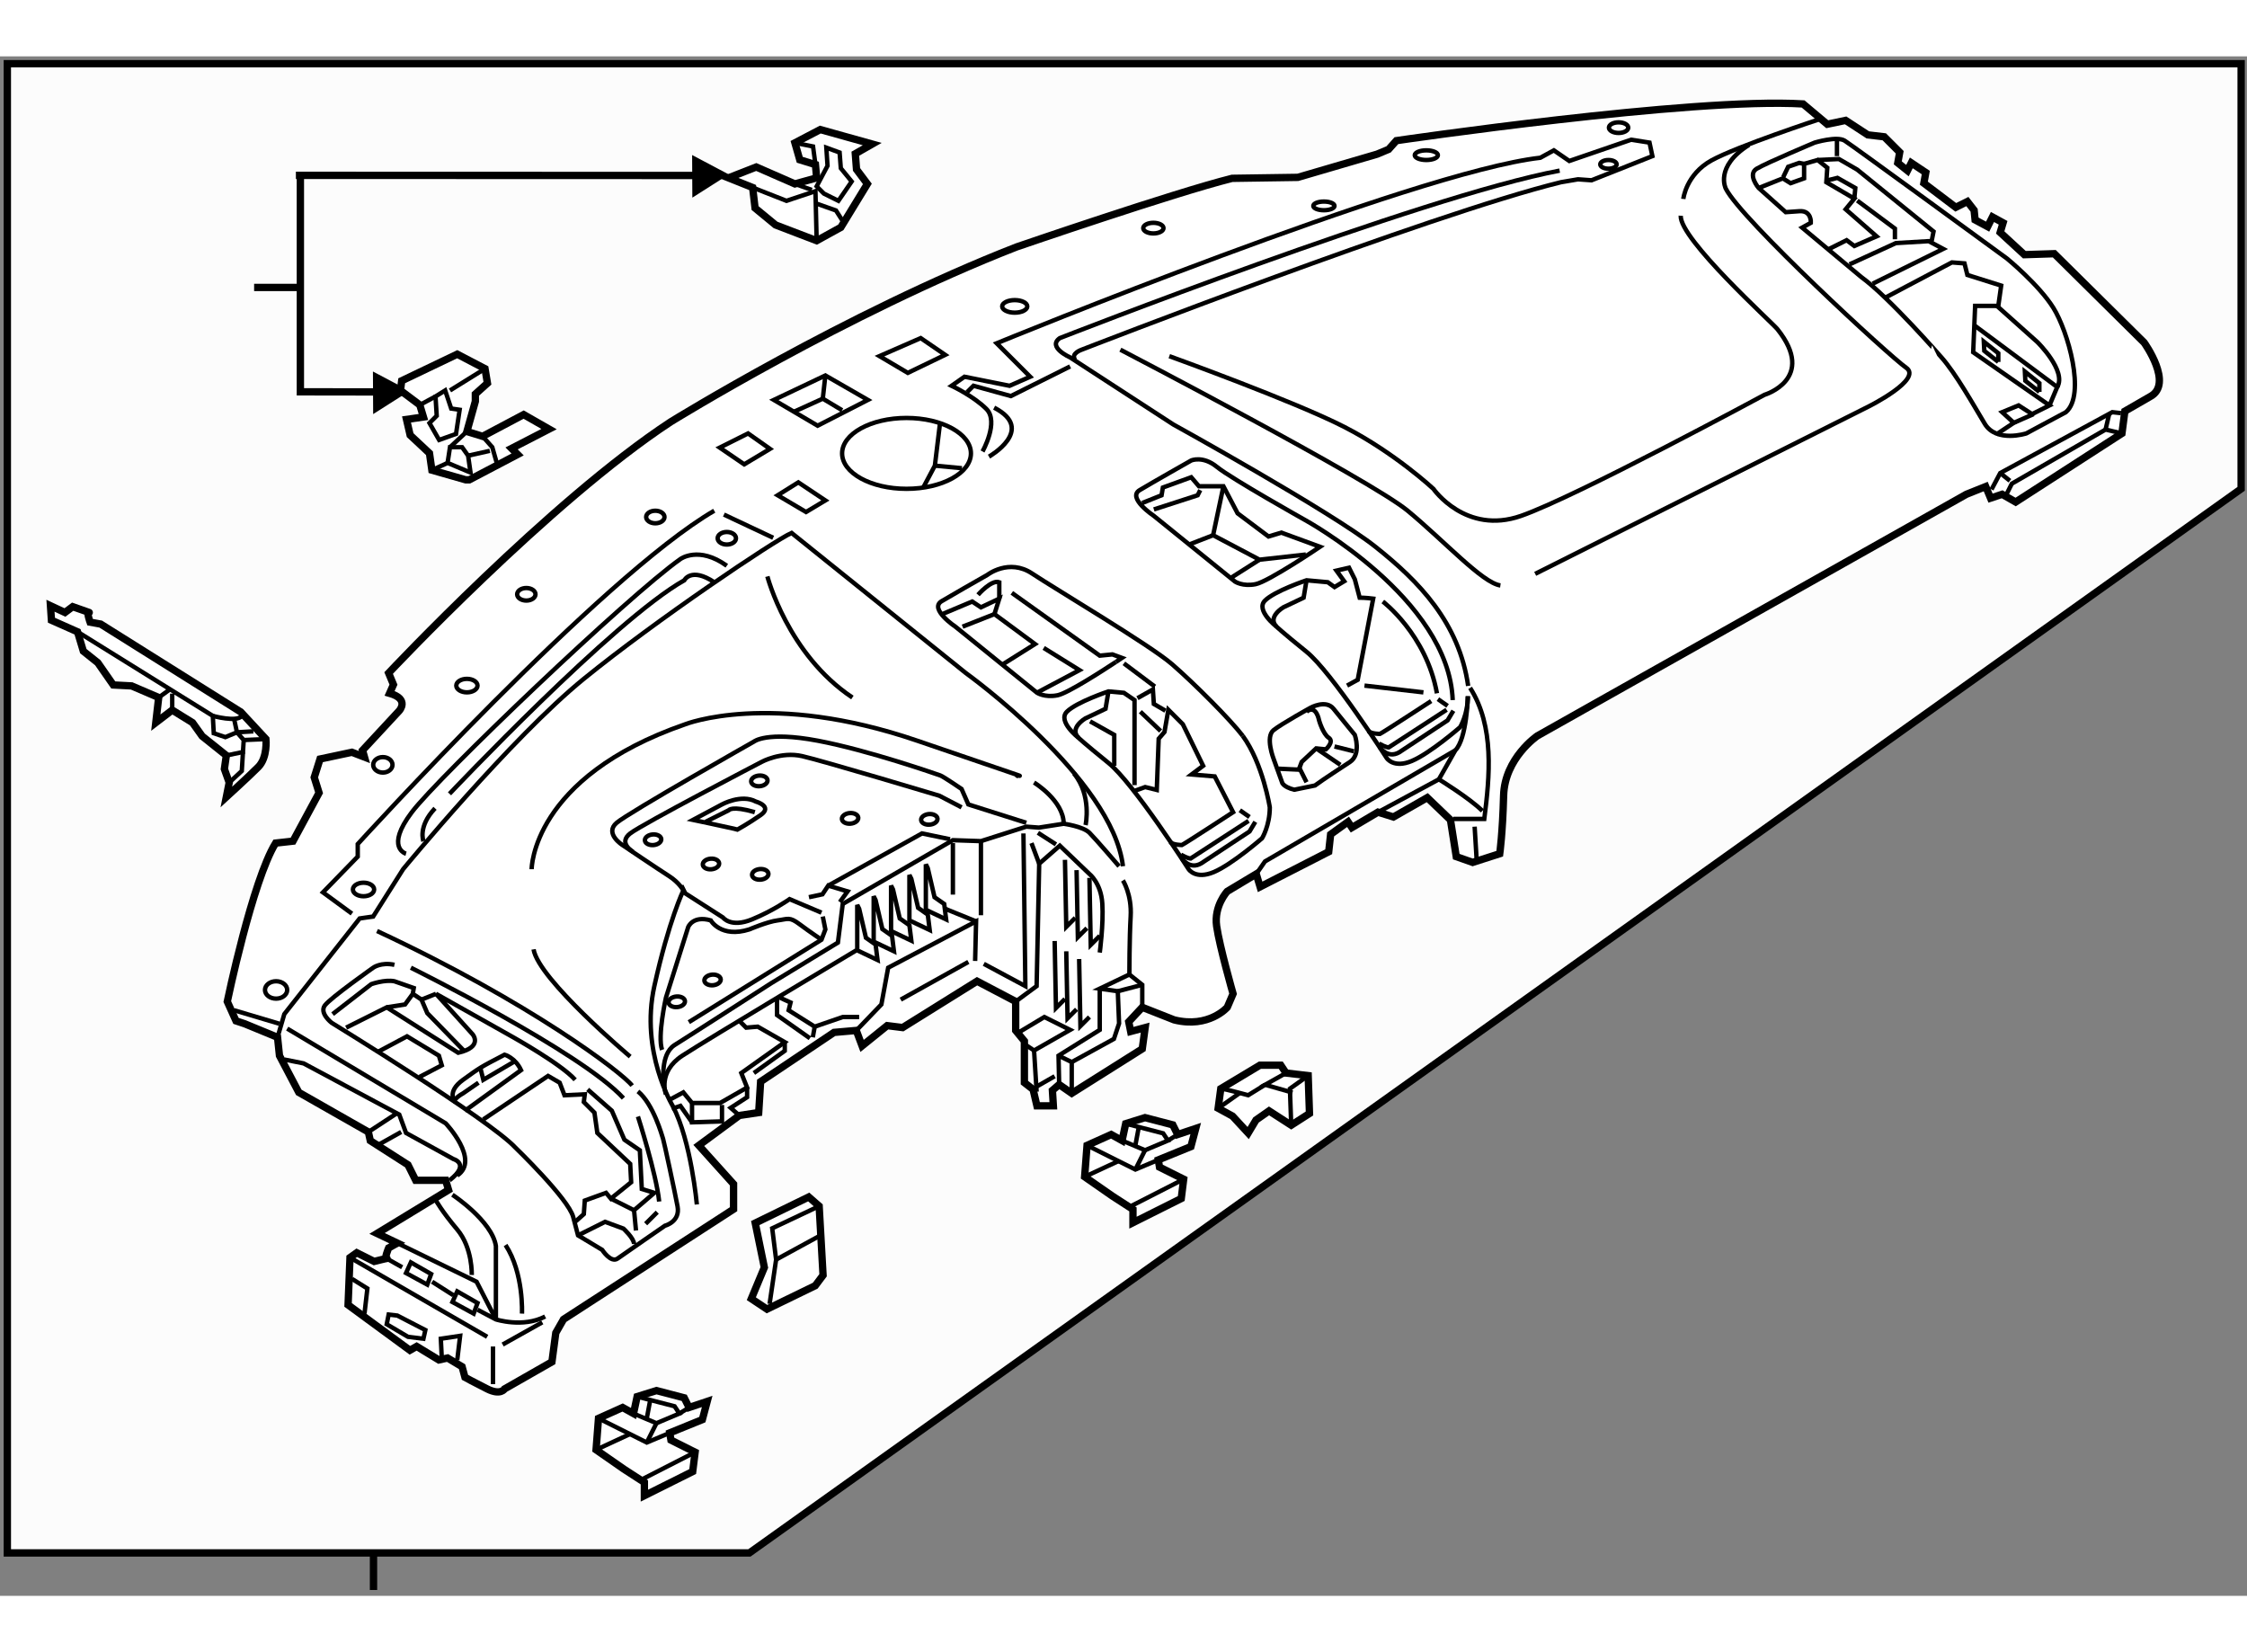 <?xml version="1.0" encoding="utf-8"?>
<!-- Generator: Adobe Illustrator 15.1.0, SVG Export Plug-In . SVG Version: 6.00 Build 0)  -->
<!DOCTYPE svg PUBLIC "-//W3C//DTD SVG 1.1//EN" "http://www.w3.org/Graphics/SVG/1.1/DTD/svg11.dtd">
<svg version="1.1" xmlns="http://www.w3.org/2000/svg" xmlns:xlink="http://www.w3.org/1999/xlink" x="0px" y="0px" width="244.8px"
	 height="180px" viewBox="32.338 37.744 153.113 104.902" enable-background="new 0 0 244.8 180" xml:space="preserve">
	
<rect x="32.338" y="37.744" width="153.113" height="104.902" fill="#808080" stroke="none"/>
	
<g><line fill="none" stroke="#000000" stroke-width="0.5" x1="57.789" y1="139.848" x2="57.789" y2="142.246"></line><polygon fill="#FCFCFC" stroke="#000000" stroke-width="0.5" points="185.051,67.212 83.4,139.721 32.838,139.721 32.838,38.244 
				185.051,38.244 		"></polygon></g><g><path fill="#FFFFFF" stroke="#000000" stroke-width="0.5" d="M56.056,122.821l0.131-3.225l0.461-0.329l1.185,0.592
				c0,0,1.054-0.263,0.856-0.197c-0.197,0.066,0.132-0.724,0.132-0.724l0.592-0.329l-1.383-0.658l4.872-2.964l-0.197-0.658h-2.041
				l-0.526-1.054l-2.568-1.645l-0.132-0.593l-4.74-2.699l-1.317-2.503l-0.132-1.25l-2.238-0.922l-0.592-0.197l-0.593-1.317
				c0,0,1.711-8.229,3.292-10.797l1.185-0.132l1.777-3.292l-0.329-1.054l0.395-1.25l2.173-0.461l0.855,0.329l-0.132-0.461
				l2.502-2.699c0,0,0.725-0.79-0.658-1.186l0.263-0.592l-0.329-0.79c0,0,10.995-11.72,19.224-17.118c0,0,11.917-7.374,23.569-11.917
				c0,0,10.731-3.687,14.682-4.674l4.478-0.066l5.398-1.58l0.789-0.329l0.528-0.592c0,0,20.145-2.963,27.715-2.502l1.647,1.383
				l1.251-0.263l1.514,0.988l1.119,0.131l1.053,1.053l-0.131,0.724l0.658,0.527l0.263-0.527l0.987,0.659l-0.132,0.724l2.175,1.646
				l0.79-0.395l0.46,0.592l0.066,0.658l0.855,0.461l0.329-0.659l0.724,0.396l-0.197,0.658l1.646,1.515l2.04-0.066l6.123,6.057
				c0,0,2.041,2.831,0.396,3.687l-1.711,0.987l-0.198,1.514l-7.242,4.675l-0.921-0.527l-0.79,0.263l-0.329-0.79l-1.316,0.527
				l-29.231,16.459c0,0-2.238,1.515-2.305,4.082s-0.264,3.95-0.264,3.95l-1.844,0.593l-1.119-0.395l-0.395-2.502l-1.58-1.515
				l-2.304,1.317l-1.054-0.329l-1.778,1.053l-0.264-0.395l-1.185,0.855l-0.131,1.186l-4.674,2.392l-0.263-0.878l-1.975,1.185
				c0,0-0.922,0.989-0.725,2.371c0.198,1.382,1.12,4.608,1.12,4.608l-0.395,0.921c0,0-1.251,1.449-3.621,0.857l-2.172-0.857
				l-0.922,0.989l0.131,0.658l0.988-0.264l-0.197,1.448l-4.806,3.028l-0.856-0.594l-0.461,0.396l0.065,1.053h-1.119l-0.263-1.12
				l-0.592-0.461v-2.83l-0.593-0.724v-1.976l-2.633-1.382l-5.069,3.16l-1.053-0.132l-1.712,1.382l-0.395-1.053l-1.515,0.132
				l-5.004,3.356l-0.131,2.107l-1.317,0.197l-2.765,2.042l2.37,2.632v1.713l-11.587,7.505l-0.527,0.922l-0.263,1.976l-3.226,1.843
				c0,0-0.263,0.461-1.186,0c-0.921-0.461-1.514-0.79-1.514-0.79l-0.197-0.724l-0.988-0.592l-0.592,0.131l-1.515-0.921l-0.46,0.263
				L56.056,122.821z"></path><line fill="none" stroke="#000000" stroke-width="0.3" x1="56.188" y1="119.597" x2="65.536" y2="124.995"></line><line fill="none" stroke="#000000" stroke-width="0.3" x1="58.689" y1="119.662" x2="59.742" y2="120.255"></line><path fill="none" stroke="#000000" stroke-width="0.3" d="M63.166,115.316c0,0,2.699,1.778,2.963,3.49v5.003l-1.317-2.567
				l-5.399-2.633"></path><path fill="none" stroke="#000000" stroke-width="0.3" d="M51.908,103.993l10.797,6.453c0,0,2.37,2.501,0.79,3.554"></path><path fill="none" stroke="#000000" stroke-width="0.3" d="M51.71,106.1l1.317,0.264l6.518,3.489l0.461,1.251l3.226,1.777
				c0,0,1.186,0.329-0.263,1.448"></path><line fill="none" stroke="#000000" stroke-width="0.3" x1="57.438" y1="111.038" x2="59.347" y2="109.786"></line><line fill="none" stroke="#000000" stroke-width="0.3" x1="58.03" y1="111.96" x2="59.676" y2="111.038"></line><path fill="none" stroke="#000000" stroke-width="0.3" d="M51.25,104.586l0.461-1.58l5.135-6.518l0.921-0.132l2.041-3.227
				c0,0,7.374-8.954,12.312-12.97c4.938-4.016,12.97-9.415,14.155-9.941l11.873,9.546c0,0,10.007,7.197,10.709,13.167"></path><path fill="none" stroke="#000000" stroke-width="0.3" d="M56.319,96.159l-1.975-1.449l2.37-2.436v-0.856
				c0,0,16.591-18.236,24.293-22.713"></path><path fill="none" stroke="#000000" stroke-width="0.3" d="M58.03,97.344c10.431,4.86,16.727,9.67,17.381,10.533"></path><path fill="none" stroke="#000000" stroke-width="0.3" d="M75.807,108.272c1.053,0.855,1.646,3.029,1.712,3.227
				s0.79,3.554,0.987,4.608c0.197,1.053-0.856,1.316-0.856,1.316s-2.765,1.909-3.226,2.238c-0.46,0.329-1.054-0.592-1.054-0.592
				l-1.645-0.987c0,0,0,0-0.329-1.252c-0.33-1.252-3.951-4.74-3.951-4.74c-1.778-1.909-12.509-8.492-12.509-8.492
				s-0.856-0.658-0.461-1.186c0.395-0.527,3.292-2.568,3.292-2.568s0.527-0.395,1.449-0.197"></path><path fill="none" stroke="#000000" stroke-width="0.3" d="M55.002,103.006l2.633-2.041c0,0,0.922-0.329,1.58-0.197l1.317,0.46
				l-0.066,0.396"></path><path fill="none" stroke="#000000" stroke-width="0.3" d="M60.335,99.845c0,0,11.587,5.729,14.484,8.889"></path><path fill="none" stroke="#000000" stroke-width="0.3" d="M75.807,109.984c0,0,1.25,3.884,1.448,5.793"></path><polyline fill="none" stroke="#000000" stroke-width="0.3" points="71.527,117.16 72.12,116.634 72.186,115.711 73.634,115.185 
				73.963,115.579 75.346,114.461 75.28,113.21 73.041,111.104 72.844,109.721 72.12,108.997 72.186,108.47 70.803,108.536 
				70.474,107.679 69.684,107.219 65.272,110.182 		"></polyline><polyline fill="none" stroke="#000000" stroke-width="0.3" points="58.096,105.573 60.072,104.52 62.245,105.836 62.442,106.494 
				60.928,107.284 		"></polyline><polyline fill="none" stroke="#000000" stroke-width="0.3" points="65.075,106.691 65.272,107.481 67.511,106.165 		"></polyline><path fill="none" stroke="#000000" stroke-width="0.3" d="M55.924,103.928l2.765-1.384l4.872,3.095
				c1.712-0.395,0.988-1.25,0.988-1.25l-2.502-2.766l5.267,2.963c0,0,3.292,1.843,4.214,2.896"></path><polyline fill="none" stroke="#000000" stroke-width="0.3" points="58.689,102.544 59.94,102.347 60.467,101.623 61.059,102.018 
				61.454,102.94 63.956,105.507 		"></polyline><polyline fill="none" stroke="#000000" stroke-width="0.3" points="73.963,115.579 75.543,116.37 76.926,115.185 76.07,114.921 
				75.938,112.289 74.885,111.564 74.029,109.589 72.383,108.14 		"></polyline><line fill="none" stroke="#000000" stroke-width="0.3" x1="75.675" y1="117.753" x2="75.543" y2="116.37"></line><path fill="none" stroke="#000000" stroke-width="0.3" d="M71.725,118.083l1.843-0.923l1.25,0.461c0,0,0.725,0.659,0.725,1.054"></path><line fill="none" stroke="#000000" stroke-width="0.3" x1="76.333" y1="117.292" x2="77.123" y2="116.502"></line><line fill="none" stroke="#000000" stroke-width="0.3" x1="61.059" y1="102.018" x2="62.047" y2="101.623"></line><path fill="none" stroke="#000000" stroke-width="0.3" d="M64.943,107.679l-1.053,0.726c0,0-0.725,0.395-0.527,0.593
				c0,0-0.658-0.658,0.527-1.516c1.144-0.826,1.146-0.835,2.831-1.711c0,0,0.724,0.197,1.12,1.053l-3.819,2.766"></path><polyline fill="none" stroke="#000000" stroke-width="0.3" points="56.319,121.045 57.372,121.703 57.175,123.414 		"></polyline><polygon fill="none" stroke="#000000" stroke-width="0.3" points="60.138,124.995 58.689,124.139 58.821,123.479 59.413,123.547 
				61.322,124.534 61.191,125.126 		"></polygon><polyline fill="none" stroke="#000000" stroke-width="0.3" points="62.442,126.444 62.376,125.126 63.692,124.929 63.495,126.575 
						"></polyline><line fill="none" stroke="#000000" stroke-width="0.3" x1="65.931" y1="125.654" x2="65.931" y2="128.221"></line><line fill="none" stroke="#000000" stroke-width="0.3" x1="66.589" y1="125.521" x2="69.289" y2="124.008"></line><path fill="none" stroke="#000000" stroke-width="0.3" d="M67.906,123.414c0,0,0.132-2.765-1.119-4.673"></path><path fill="none" stroke="#000000" stroke-width="0.3" d="M64.483,120.781c0,0,0.066-1.843-0.988-3.095
				c-1.053-1.25-1.448-1.976-1.448-1.976"></path><polygon fill="none" stroke="#000000" stroke-width="0.3" points="63.495,121.9 64.877,122.692 64.614,123.414 63.166,122.624 		
				"></polygon><polygon fill="none" stroke="#000000" stroke-width="0.3" points="60.335,119.926 61.717,120.717 61.454,121.439 60.006,120.649 
						"></polygon><line fill="none" stroke="#000000" stroke-width="0.3" x1="61.783" y1="121.242" x2="63.231" y2="122.163"></line><path fill="none" stroke="#000000" stroke-width="0.3" d="M64.877,123.15l1.251,0.659c0,0,1.843,0.593,3.357-0.197"></path><ellipse fill="none" stroke="#000000" stroke-width="0.3" cx="51.151" cy="101.359" rx="0.757" ry="0.593"></ellipse><line fill="none" stroke="#000000" stroke-width="0.3" x1="51.381" y1="103.664" x2="48.287" y2="102.743"></line><path fill="none" stroke="#000000" stroke-width="0.3" d="M60.006,92.076c0,0-1.448-0.395,0.395-2.83
				c1.844-2.437,14.747-14.748,18.302-17.25c0,0,1.251-0.922,3.16,0.461"></path><path fill="none" stroke="#000000" stroke-width="0.3" d="M61.191,91.221c0,0-0.395-0.987,0.79-2.239"></path><path fill="none" stroke="#000000" stroke-width="0.3" d="M62.968,87.995c0,0,11.192-11.85,15.998-14.55
				c0,0,0.461-0.921,2.041,0.131"></path><ellipse fill="none" stroke="#000000" stroke-width="0.3" cx="58.426" cy="86.02" rx="0.658" ry="0.527"></ellipse><ellipse fill="none" stroke="#000000" stroke-width="0.3" cx="68.202" cy="74.399" rx="0.625" ry="0.428"></ellipse><ellipse fill="none" stroke="#000000" stroke-width="0.3" cx="76.992" cy="69.133" rx="0.625" ry="0.428"></ellipse><ellipse fill="none" stroke="#000000" stroke-width="0.3" cx="81.864" cy="70.581" rx="0.625" ry="0.428"></ellipse><ellipse fill="none" stroke="#000000" stroke-width="0.3" cx="64.153" cy="80.621" rx="0.724" ry="0.46"></ellipse><ellipse fill="none" stroke="#000000" stroke-width="0.3" cx="57.109" cy="94.513" rx="0.724" ry="0.462"></ellipse><line fill="none" stroke="#000000" stroke-width="0.3" x1="81.666" y1="68.968" x2="85.024" y2="70.548"></line><path fill="none" stroke="#000000" stroke-width="0.3" d="M79.823,115.976c0,0-0.395-4.345-1.646-6.716
				c0,0-2.238-3.687-1.251-8.163c0.988-4.477,1.975-6.519,1.975-6.519s-0.263-0.526-0.987-0.987
				c-0.725-0.461-3.161-2.106-3.161-2.106s-1.25-0.791-0.395-1.515c0.856-0.724,9.349-5.53,9.349-5.53s0.855-0.724,4.345-0.066
				c3.489,0.658,8.164,2.304,8.361,2.37c0.198,0.066,1.448,0.922,1.448,0.922l0.461,1.053l3.95,1.251"></path><path fill="none" stroke="#000000" stroke-width="0.3" d="M75.28,105.902c0,0-6.255-5.267-6.584-7.309"></path><path fill="none" stroke="#000000" stroke-width="0.3" d="M68.564,93.13c0,0,0-6.254,10.468-9.875c0,0,5.793-2.304,15.801,1.119
				c10.007,3.424,6.057,2.041,6.913,2.436"></path><path fill="none" stroke="#000000" stroke-width="0.3" d="M77.584,107.877c0,0-0.289-1.843,0.537-2.621
				c0.058-0.054,0.12-0.101,0.187-0.144c1.054-0.658,6.583-4.214,6.583-4.214l4.543-2.765l0.329-2.633l7.505-4.346l1.91,0.065
				l3.094-0.987l0.856,0.065l1.689-0.263c0,0,1.316,0.176,1.756,0.614c0.439,0.44,2.019,2.283,2.019,2.283"></path><polyline fill="none" stroke="#000000" stroke-width="0.3" points="99.376,99.581 102.207,101.097 102.076,90.694 		"></polyline><line fill="none" stroke="#000000" stroke-width="0.3" x1="93.714" y1="102.018" x2="98.323" y2="99.45"></line><polyline fill="none" stroke="#000000" stroke-width="0.3" points="90.686,104.125 92.397,102.347 92.858,99.845 98.85,96.686 
				98.784,99.384 		"></polyline><path fill="none" stroke="#000000" stroke-width="0.3" d="M77.716,108.47c0,0-0.593-1.515,1.119-2.634
				c1.712-1.118,11.851-7.176,11.851-7.176"></path><polyline fill="none" stroke="#000000" stroke-width="0.3" points="78.045,108.799 78.9,108.339 79.494,109.063 81.403,109.063 
				83.246,108.008 82.851,107.021 85.813,104.915 83.97,103.861 83.181,103.928 82.719,103.467 		"></polyline><polyline fill="none" stroke="#000000" stroke-width="0.3" points="85.484,101.886 86.208,102.215 86.077,102.743 87.854,103.861 
				89.764,103.204 90.883,103.204 		"></polyline><polyline fill="none" stroke="#000000" stroke-width="0.3" points="87.525,104.651 85.287,103.072 85.287,101.952 		"></polyline><polyline fill="none" stroke="#000000" stroke-width="0.3" points="83.246,108.008 83.246,108.668 82.127,109.392 82.719,109.918 
						"></polyline><polyline fill="none" stroke="#000000" stroke-width="0.3" points="79.494,109.063 79.494,110.38 81.535,110.314 81.535,109.194 
						"></polyline><polyline fill="none" stroke="#000000" stroke-width="0.3" points="79.494,110.38 78.703,109.26 78.111,109.457 		"></polyline><polyline fill="none" stroke="#000000" stroke-width="0.3" points="83.707,107.021 85.813,105.507 85.813,104.915 		"></polyline><line fill="none" stroke="#000000" stroke-width="0.3" x1="87.854" y1="103.861" x2="87.723" y2="104.586"></line><polygon fill="none" stroke="#000000" stroke-width="0.3" points="90.751,95.566 90.751,98.66 92.134,99.318 92.002,98.265 
				91.344,97.805 90.883,95.83 		"></polygon><polygon fill="none" stroke="#000000" stroke-width="0.3" points="91.871,94.975 91.871,98.067 93.253,98.726 93.122,97.673 
				92.463,97.212 92.002,95.237 		"></polygon><polygon fill="none" stroke="#000000" stroke-width="0.3" points="93.056,94.249 93.056,97.344 94.438,98.002 94.306,96.949 
				93.648,96.488 93.188,94.513 		"></polygon><polygon fill="none" stroke="#000000" stroke-width="0.3" points="94.306,93.525 94.306,96.62 95.689,97.277 95.558,96.225 
				94.899,95.764 94.438,93.788 		"></polygon><polygon fill="none" stroke="#000000" stroke-width="0.3" points="95.426,92.801 95.426,95.896 96.809,96.554 96.677,95.501 
				96.018,95.04 95.558,93.064 		"></polygon><path fill="none" stroke="#000000" stroke-width="0.3" d="M77.453,105.441c-0.33-0.922,0.263-3.556,0.263-3.556l1.515-4.806
				c0,0,0.306-0.812,1.536-0.46c0,0,0.702,1.229,2.634,0.614c0,0,1.229-0.527,1.931-0.614c0.702-0.088,0.79-0.264,1.492,0.263
				c0.703,0.526,1.493,1.053,1.493,1.053"></path><path fill="none" stroke="#000000" stroke-width="0.3" d="M78.769,94.249l0.263,0.526l2.568,1.646c0,0,0.527,0.725,1.975,0.132
				c1.449-0.592,2.567-1.382,2.567-1.382l2.173,0.921"></path><polyline fill="none" stroke="#000000" stroke-width="0.3" points="87.459,95.04 88.381,94.842 88.776,94.249 90.093,94.644 
				89.566,95.369 		"></polyline><path fill="none" stroke="#000000" stroke-width="0.3" d="M82.587,90.431c-0.028-0.009-0.113-0.031-0.236-0.059
				c-0.725-0.167-2.792-0.6-2.792-0.6l1.975-1.054c0,0,1.316-0.724,2.304-0.197c0,0,1.185,0.329,0.329,0.922
				C83.312,90.036,82.587,90.431,82.587,90.431z"></path><path fill="none" stroke="#000000" stroke-width="0.3" d="M80.415,89.904l1.58-0.79c0,0,0.197-0.33,1.778,0.132"></path><ellipse transform="matrix(0.996 -0.086 0.086 0.996 -7.582 6.981)" fill="none" stroke="#000000" stroke-width="0.3" cx="76.893" cy="91.122" rx="0.56" ry="0.363"></ellipse><ellipse transform="matrix(0.996 -0.086 0.086 0.996 -7.209 7.592)" fill="none" stroke="#000000" stroke-width="0.3" cx="84.135" cy="87.106" rx="0.56" ry="0.363"></ellipse><ellipse transform="matrix(0.996 -0.086 0.086 0.996 -7.713 7.332)" fill="none" stroke="#000000" stroke-width="0.3" cx="80.843" cy="92.768" rx="0.559" ry="0.362"></ellipse><ellipse transform="matrix(0.996 -0.086 0.086 0.996 -7.759 7.621)" fill="none" stroke="#000000" stroke-width="0.3" cx="84.199" cy="93.477" rx="0.56" ry="0.362"></ellipse><ellipse transform="matrix(0.996 -0.086 0.086 0.996 -8.393 7.368)" fill="none" stroke="#000000" stroke-width="0.3" cx="80.951" cy="100.675" rx="0.56" ry="0.363"></ellipse><ellipse transform="matrix(0.996 -0.087 0.087 0.996 -8.613 7.237)" fill="none" stroke="#000000" stroke-width="0.3" cx="78.493" cy="102.168" rx="0.56" ry="0.362"></ellipse><ellipse transform="matrix(0.996 -0.086 0.086 0.996 -7.406 8.136)" fill="none" stroke="#000000" stroke-width="0.3" cx="90.321" cy="89.658" rx="0.56" ry="0.362"></ellipse><ellipse transform="matrix(0.996 -0.086 0.086 0.996 -7.391 8.602)" fill="none" stroke="#000000" stroke-width="0.3" cx="95.72" cy="89.724" rx="0.56" ry="0.362"></ellipse><polyline fill="none" stroke="#000000" stroke-width="0.3" points="88.776,94.249 95.163,90.694 97.072,91.09 		"></polyline><path fill="none" stroke="#000000" stroke-width="0.3" d="M75.478,91.945c0,0-1.054-0.593-0.197-1.251
				c0.855-0.658,8.953-4.872,8.953-4.872s1.317-0.725,2.766-0.395c1.448,0.329,9.348,2.699,9.348,2.699l1.514,0.79"></path><line fill="none" stroke="#000000" stroke-width="0.3" x1="98.85" y1="96.686" x2="96.743" y2="95.83"></line><line fill="none" stroke="#000000" stroke-width="0.3" x1="97.269" y1="91.353" x2="97.269" y2="94.863"></line><line fill="none" stroke="#000000" stroke-width="0.3" x1="99.179" y1="91.221" x2="99.179" y2="96.269"></line><polyline fill="none" stroke="#000000" stroke-width="0.3" points="79.274,103.555 88.315,97.936 88.579,97.234 88.403,96.356 		
				"></polyline><polyline fill="none" stroke="#000000" stroke-width="0.3" points="104.906,92.493 104.994,97.059 105.608,96.444 		"></polyline><polyline fill="none" stroke="#000000" stroke-width="0.3" points="105.696,93.195 105.784,97.761 106.399,97.146 		"></polyline><polyline fill="none" stroke="#000000" stroke-width="0.3" points="106.574,93.723 106.662,98.287 107.276,97.673 		"></polyline><polyline fill="none" stroke="#000000" stroke-width="0.3" points="104.204,98.023 104.292,102.59 104.906,101.974 		"></polyline><polyline fill="none" stroke="#000000" stroke-width="0.3" points="104.994,98.726 105.082,103.291 105.696,102.676 		"></polyline><polyline fill="none" stroke="#000000" stroke-width="0.3" points="105.872,99.252 105.959,103.818 106.574,103.202 		"></polyline><path fill="none" stroke="#000000" stroke-width="0.3" d="M101.548,102.149l1.427-1.053l0.175-8.34l1.405-1.229l2.019,1.931
				c0,0,0.79,0.614,0.877,2.02c0.088,1.404-0.175,3.335-0.175,3.335"></path><line fill="none" stroke="#000000" stroke-width="0.3" x1="103.063" y1="90.65" x2="104.292" y2="91.44"></line><line fill="none" stroke="#000000" stroke-width="0.3" x1="103.15" y1="92.757" x2="102.624" y2="91.353"></line><polyline fill="none" stroke="#000000" stroke-width="0.3" points="102.975,108.293 102.8,105.485 105.257,104.081 
				103.501,103.204 101.746,104.257 		"></polyline><polyline fill="none" stroke="#000000" stroke-width="0.3" points="104.511,107.811 104.467,105.836 107.276,104.081 
				107.276,101.271 		"></polyline><line fill="none" stroke="#000000" stroke-width="0.3" x1="102.975" y1="107.942" x2="104.204" y2="107.24"></line><line fill="none" stroke="#000000" stroke-width="0.3" x1="105.367" y1="106.275" x2="104.467" y2="105.836"></line><line fill="none" stroke="#000000" stroke-width="0.3" x1="102.8" y1="105.485" x2="102.273" y2="105.135"></line><path fill="none" stroke="#000000" stroke-width="0.3" d="M108.856,93.898c0,0,0.614,0.965,0.526,2.458
				c-0.087,1.492-0.087,3.949-0.087,3.949l-2.019,0.966l1.229,0.176l0.088,2.195l-0.351,1.053l-2.875,1.58v2.129"></path><polyline fill="none" stroke="#000000" stroke-width="0.3" points="110.173,102.544 110.173,101.009 109.295,100.306 		"></polyline><line fill="none" stroke="#000000" stroke-width="0.3" x1="108.505" y1="101.447" x2="110.173" y2="101.009"></line><path fill="none" stroke="#000000" stroke-width="0.3" d="M102.8,87.227c0,0,2.019,1.229,2.019,2.809"></path><path fill="none" stroke="#000000" stroke-width="0.3" d="M106.311,90.124c0,0,0.438-2.019-0.791-3.511"></path><ellipse fill="none" stroke="#000000" stroke-width="0.3" cx="94.109" cy="64.798" rx="4.389" ry="2.414"></ellipse><polyline fill="none" stroke="#000000" stroke-width="0.3" points="95.25,67.125 96.041,65.633 96.392,62.736 		"></polyline><line fill="none" stroke="#000000" stroke-width="0.3" x1="97.884" y1="65.808" x2="96.041" y2="65.633"></line><polygon fill="none" stroke="#000000" stroke-width="0.3" points="83.049,65.544 81.381,64.404 83.312,63.438 84.805,64.491 		"></polygon><polygon fill="none" stroke="#000000" stroke-width="0.3" points="88.052,62.911 85.068,61.155 88.579,59.488 91.476,61.155 		"></polygon><polyline fill="none" stroke="#000000" stroke-width="0.3" points="86.472,61.946 88.404,61.068 89.72,61.857 		"></polyline><line fill="none" stroke="#000000" stroke-width="0.3" x1="88.579" y1="59.488" x2="88.404" y2="61.068"></line><polygon fill="none" stroke="#000000" stroke-width="0.3" points="85.331,67.651 87.262,68.792 88.579,68.003 86.736,66.773 		"></polygon><polygon fill="none" stroke="#000000" stroke-width="0.3" points="94.197,59.312 92.266,58.17 95.075,56.942 96.743,58.083 		"></polygon><path fill="none" stroke="#000000" stroke-width="0.3" d="M99.288,64.667c0,0,1.142-2.019,0.263-2.897
				c-0.877-0.877-2.37-1.579-2.37-1.579l0.877-0.615l3.073,0.615l1.404-0.615l-2.282-2.282c0,0,28.441-11.675,37.044-12.641
				l0.922-0.505l1.053,0.724l4.215-1.448l1.25,0.197l0.197,0.921l-4.147,1.646l-0.923-0.066l-1.162,0.198
				c-8.953,2.194-32.655,11.412-32.655,11.412s-0.79,0.263-0.438,0.703"></path><path fill="none" stroke="#000000" stroke-width="0.3" d="M99.727,65.018c0,0,3.248-1.844,0.352-3.336"></path><polyline fill="none" stroke="#000000" stroke-width="0.3" points="98.235,60.628 98.674,60.19 101.219,60.892 102.8,60.102 
				105.257,58.873 		"></polyline><path fill="none" stroke="#000000" stroke-width="0.3" d="M138.614,45.53c-9.393,1.756-34.059,11.412-34.059,11.412
				c-0.877,0.614,0.702,1.316,0.702,1.316l7.023,4.565c0,0,10.797,5.969,13.781,8.339c2.985,2.37,5.705,5.179,6.319,9.48"></path><path fill="none" stroke="#000000" stroke-width="0.3" d="M110.173,68.178l1.316-0.527l0.088-0.526l1.932-0.702l0.526,0.614h1.668
				l0.965,1.844l2.107,1.58l0.878-0.263l2.633,0.965c0,0-3.511,2.37-4.389,2.546c-0.878,0.176-1.404-0.176-1.404-0.176l-5.531-4.477
				c0,0-1.843-1.229-0.965-1.755c0.877-0.527,3.511-2.019,3.511-2.019s0.79-0.351,1.755,0.439c0.966,0.79,5.97,3.598,5.97,3.598
				s9.831,5.355,10.094,12.29"></path><polyline fill="none" stroke="#000000" stroke-width="0.3" points="115.704,67.037 115.001,70.373 118.162,72.041 121.322,71.689 
						"></polyline><line fill="none" stroke="#000000" stroke-width="0.3" x1="113.421" y1="70.987" x2="115.001" y2="70.373"></line><polyline fill="none" stroke="#000000" stroke-width="0.3" points="110.963,68.617 113.948,67.651 114.124,67.3 		"></polyline><line fill="none" stroke="#000000" stroke-width="0.3" x1="118.162" y1="72.041" x2="116.23" y2="73.269"></line><path fill="none" stroke="#000000" stroke-width="0.3" d="M132.359,81.346c0,1.25-0.526,2.106-0.526,2.106
				s-2.04,1.778-3.291,2.304c-1.251,0.527-1.713-0.197-1.713-0.197s-3.752-5.859-5.463-7.242c-1.712-1.383-2.042-1.712-2.042-1.712
				s-1.448-1.12-0.79-1.777c0.658-0.658,2.832-1.383,2.832-1.383l1.448,0.131l0.461,0.33l0.658-0.396l-0.526-0.724l0.855-0.198
				l0.395,0.79l0.329,1.251c0,0,0.396,0,0.923,0.066l-1.055,5.53l-0.724,0.395"></path><path fill="none" stroke="#000000" stroke-width="0.3" d="M126.566,74.893c0,0,2.963,2.239,3.687,6.254"></path><path fill="none" stroke="#000000" stroke-width="0.3" d="M121.366,73.445l-0.198,1.185l-1.382,0.658c0,0-1.12,0.659-0.461,1.317"></path><path fill="none" stroke="#000000" stroke-width="0.3" d="M129.858,81.675c0,0-3.227,2.106-3.489,2.238c0,0-0.593,0-0.79-0.197"></path><path fill="none" stroke="#000000" stroke-width="0.3" d="M130.911,82.267l-3.95,2.567c0,0-0.197,0-0.658-0.263"></path><line fill="none" stroke="#000000" stroke-width="0.3" x1="125.315" y1="80.621" x2="129.332" y2="81.082"></line><line fill="none" stroke="#000000" stroke-width="0.3" x1="130.319" y1="81.543" x2="130.978" y2="82.004"></line><path fill="none" stroke="#000000" stroke-width="0.3" d="M126.369,84.834c0,0,0.526,0.791,1.317,0.33l3.291-2.173l0.395-0.658"></path><path fill="none" stroke="#000000" stroke-width="0.3" d="M108.375,79.01c-0.956,0.63-3.283,2.131-3.975,2.27
				c-0.877,0.176-1.404-0.176-1.404-0.176l-5.53-4.477c0,0-1.844-1.229-0.966-1.756c0.667-0.399,2.348-1.357,3.117-1.794
				c0,0,1.47-1.146,3.05-0.093c1.58,1.054,8.032,4.872,9.546,6.188c1.514,1.317,3.95,3.753,4.806,4.872"></path><path fill="none" stroke="#000000" stroke-width="0.3" d="M108.375,79.01c0.257-0.169,0.415-0.276,0.415-0.276l-0.651-0.239
				l-0.863,0.085l-5.991-4.279"></path><path fill="none" stroke="#000000" stroke-width="0.3" d="M109.646,87.402v-5.793l-0.724-0.497l-1.053-0.096
				c0,0-2.172,0.725-2.831,1.382c-0.658,0.658,0.79,1.778,0.79,1.778s0.33,0.329,2.041,1.712c1.712,1.383,5.464,7.242,5.464,7.242
				s0.461,0.725,1.712,0.198c1.251-0.527,3.292-2.306,3.292-2.306s0.526-0.855,0.526-2.106c0,0-0.46-2.962-1.843-4.872"></path><path fill="none" stroke="#000000" stroke-width="0.3" d="M107.869,81.016l-0.198,1.185l-1.382,0.658c0,0-1.12,0.659-0.461,1.317"></path><path fill="none" stroke="#000000" stroke-width="0.3" d="M112.083,91.287c0.198,0.197,0.79,0.197,0.79,0.197
				c0.263-0.132,3.489-2.238,3.489-2.238l-1.251-2.437l-1.58-0.132l0.79-0.592l-1.383-2.831l-0.987-0.987l-0.264,1.514l-0.395,0.461
				l-0.131,3.489l-0.79-0.197l-0.725,0.263"></path><path fill="none" stroke="#000000" stroke-width="0.3" d="M117.416,89.838l-3.951,2.567c0,0-0.198,0-0.658-0.263"></path><line fill="none" stroke="#000000" stroke-width="0.3" x1="116.823" y1="89.114" x2="117.481" y2="89.575"></line><path fill="none" stroke="#000000" stroke-width="0.3" d="M112.873,92.405c0,0,0.526,0.791,1.317,0.329l3.292-2.172l0.395-0.658"></path><path fill="none" stroke="#000000" stroke-width="0.3" d="M120.531,87.716c-0.337-0.083-0.663-0.223-0.811-0.445l-0.593-1.646
				c0,0-0.593-1.515,0-1.975c0.593-0.461,2.502-1.515,2.502-1.515s1.053-0.592,1.579,0.066c0.527,0.658,1.448,1.778,1.448,1.778
				s0.462,1.317-0.329,1.843c-0.546,0.365-1.759,1.142-2.385,1.605L120.531,87.716z"></path><path fill="none" stroke="#000000" stroke-width="0.3" d="M119.456,86.283l1.383,0.065l0.198-0.526l0.987-0.922l0.658,0.065
				c0,0,0.592-0.526,0.197-0.79s-0.658-1.185-0.658-1.185s-0.197-1.119-0.855-0.593"></path><line fill="none" stroke="#000000" stroke-width="0.3" x1="123.274" y1="84.769" x2="124.591" y2="85.098"></line><line fill="none" stroke="#000000" stroke-width="0.3" x1="120.839" y1="86.151" x2="121.366" y2="87.205"></line><line fill="none" stroke="#000000" stroke-width="0.3" x1="122.024" y1="84.9" x2="123.669" y2="86.02"></line><polyline fill="none" stroke="#000000" stroke-width="0.3" points="97.927,76.605 100.1,75.75 102.865,77.791 100.561,79.238 		
				"></polyline><polyline fill="none" stroke="#000000" stroke-width="0.3" points="96.545,75.75 98.586,74.893 99.179,75.288 100.43,74.696 
				100.1,75.75 		"></polyline><path fill="none" stroke="#000000" stroke-width="0.3" d="M98.981,74.433c0,0,0.921-1.054,1.449-0.856v1.12"></path><polyline fill="none" stroke="#000000" stroke-width="0.3" points="103.458,78.054 105.894,79.567 102.997,81.104 		"></polyline><polyline fill="none" stroke="#000000" stroke-width="0.3" points="106.618,83.057 108.264,83.979 108.264,86.085 		"></polyline><line fill="none" stroke="#000000" stroke-width="0.3" x1="111.424" y1="83.716" x2="110.042" y2="82.398"></line><polyline fill="none" stroke="#000000" stroke-width="0.3" points="109.844,81.477 110.897,80.884 110.963,81.872 111.753,82.333 
						"></polyline><line fill="none" stroke="#000000" stroke-width="0.3" x1="108.922" y1="79.106" x2="111.029" y2="80.687"></line><polyline fill="none" stroke="#000000" stroke-width="0.3" points="117.942,93.459 118.534,92.604 131.504,85.032 131.504,85.032 
						"></polyline><path fill="none" stroke="#000000" stroke-width="0.3" d="M131.372,89.707h2.107c0.369-2.899,0.705-6.306-0.966-8.932"></path><line fill="none" stroke="#000000" stroke-width="0.3" x1="132.953" y1="92.405" x2="132.821" y2="90.233"></line><line fill="none" stroke="#000000" stroke-width="0.3" x1="126.237" y1="89.246" x2="130.385" y2="87.007"></line><path fill="none" stroke="#000000" stroke-width="0.3" d="M108.681,57.732c0,0,17.03,8.866,19.576,10.973
				c2.545,2.107,5.091,4.916,6.32,5.091"></path><path fill="none" stroke="#000000" stroke-width="0.3" d="M136.947,73.006l22.735-11.412c0,0,3.686-1.843,2.545-2.633
				c-1.141-0.791-11.235-10.095-12.289-12.201c0,0-0.79-1.493,1.58-2.985"></path><path fill="none" stroke="#000000" stroke-width="0.3" d="M146.865,48.603c-0.088,1.58,6.233,7.286,6.584,7.725
				c2.718,3.399-0.877,4.478-0.877,4.478s-12.817,6.934-16.591,8.251c-3.775,1.317-5.97-1.843-5.97-1.843s-2.634-2.458-6.058-4.213
				c-3.422-1.756-11.938-4.829-11.938-4.829"></path><path fill="none" stroke="#000000" stroke-width="0.3" d="M147.041,47.461c0,0,0.176-1.668,1.932-2.634
				c1.757-0.965,7.374-2.809,7.374-2.809"></path><path fill="none" stroke="#000000" stroke-width="0.3" d="M84.628,73.182c0,0,1.383,5.311,5.793,8.251"></path><ellipse fill="none" stroke="#000000" stroke-width="0.3" cx="141.94" cy="45.103" rx="0.56" ry="0.296"></ellipse><ellipse fill="none" stroke="#000000" stroke-width="0.3" cx="142.63" cy="42.601" rx="0.659" ry="0.362"></ellipse><ellipse fill="none" stroke="#000000" stroke-width="0.3" cx="129.529" cy="44.477" rx="0.79" ry="0.329"></ellipse><ellipse fill="none" stroke="#000000" stroke-width="0.3" cx="122.55" cy="47.933" rx="0.724" ry="0.296"></ellipse><ellipse fill="none" stroke="#000000" stroke-width="0.3" cx="110.93" cy="49.448" rx="0.691" ry="0.362"></ellipse><ellipse fill="none" stroke="#000000" stroke-width="0.3" cx="101.483" cy="54.781" rx="0.856" ry="0.428"></ellipse><path fill="none" stroke="#000000" stroke-width="0.3" d="M159.156,52.772l-4.018-3.358l0.593-0.329c0,0,0.066-0.856-0.79-0.79
				l-0.922,0.065l-1.843-1.646c0,0-0.789-0.921-0.132-1.316c0.658-0.396,3.95-1.778,3.95-1.778s1.515-0.46,2.042-0.131
				c0.526,0.329,11.06,8.032,11.06,8.032s2.172,1.777,3.159,3.358c0.989,1.58,2.24,5.925,0.855,7.11l-2.698,1.448
				c0,0-2.04,0.658-2.83-0.658c-0.79-1.317-1.975-3.424-2.965-4.543C164.618,58.236,161.064,54.155,159.156,52.772z"></path><polyline fill="none" stroke="#000000" stroke-width="0.3" points="168.043,67.256 168.636,66.137 176.272,61.989 176.865,62.055 
						"></polyline><polyline fill="none" stroke="#000000" stroke-width="0.3" points="169.03,67.651 169.426,66.861 175.813,63.174 176.931,63.438 
						"></polyline><line fill="none" stroke="#000000" stroke-width="0.3" x1="176.075" y1="62.055" x2="175.813" y2="63.174"></line><line fill="none" stroke="#000000" stroke-width="0.3" x1="168.636" y1="66.137" x2="169.294" y2="66.664"></line><polyline fill="none" stroke="#000000" stroke-width="0.3" points="152.177,46.715 153.822,46.057 154.349,46.386 155.271,46.057 
				155.271,45.07 156.193,44.806 156.852,45.333 156.785,46.32 158.695,47.439 158.103,48.164 160.209,50.007 158.695,50.666 
				158.169,50.271 156.982,50.863 		"></polyline><polyline fill="none" stroke="#000000" stroke-width="0.3" points="158.366,51.917 161.525,50.468 163.763,50.336 164.75,50.863 
				159.945,53.233 		"></polyline><polyline fill="none" stroke="#000000" stroke-width="0.3" points="160.735,54.221 165.343,51.785 166.2,51.851 166.398,52.64 
				168.701,53.365 168.504,54.748 166.925,54.748 166.793,57.907 171.992,61.528 170.808,62.121 169.887,61.528 168.768,61.989 
				169.558,62.714 168.373,63.503 		"></polyline><line fill="none" stroke="#000000" stroke-width="0.3" x1="157.51" y1="43.424" x2="157.51" y2="44.542"></line><polyline fill="none" stroke="#000000" stroke-width="0.3" points="158.893,47.571 161.459,49.48 161.459,50.205 		"></polyline><polyline fill="none" stroke="#000000" stroke-width="0.3" points="166.858,56.064 172.519,60.277 171.992,61.528 		"></polyline><polyline fill="none" stroke="#000000" stroke-width="0.3" points="168.504,58.566 168.504,57.973 167.517,57.184 167.549,57.809 
				168.504,58.566 		"></polyline><polyline fill="none" stroke="#000000" stroke-width="0.3" points="171.303,60.607 171.303,60.014 170.315,59.224 170.347,59.85 
				171.303,60.607 		"></polyline><line fill="none" stroke="#000000" stroke-width="0.3" x1="169.558" y1="62.714" x2="170.907" y2="62.121"></line><path fill="none" stroke="#000000" stroke-width="0.3" d="M168.373,54.715l2.798,2.501c0,0,2.009,1.975,1.348,3.061"></path><polyline fill="none" stroke="#000000" stroke-width="0.3" points="156.193,44.806 157.641,44.74 158.893,45.464 164.092,49.678 
				163.961,50.336 		"></polyline><polyline fill="none" stroke="#000000" stroke-width="0.3" points="156.884,46.188 157.542,46.024 158.761,46.715 158.695,47.439 
						"></polyline><polyline fill="none" stroke="#000000" stroke-width="0.3" points="153.855,45.958 154.186,45.267 154.941,45.003 155.271,45.07 
						"></polyline><path fill="none" stroke="#000000" stroke-width="0.3" d="M132.359,81.346c0,0-0.066,2.896-0.855,3.686l-1.119,1.975
				c0,0,2.106,1.295,2.963,2.151"></path></g><g><polygon fill="#FFFFFF" stroke="#000000" stroke-width="0.5" points="83.534,122.399 84.422,120.268 83.801,117.244 
				87.445,115.467 88.156,116.09 88.422,120.8 87.89,121.511 84.601,123.109 		"></polygon><polyline fill="none" stroke="#000000" stroke-width="0.3" points="88.156,116.09 84.957,117.601 85.223,119.733 84.779,122.755 
						"></polyline><line fill="none" stroke="#000000" stroke-width="0.3" x1="88.156" y1="118.134" x2="85.223" y2="119.733"></line></g>



	
<g><polyline fill="none" stroke="#000000" stroke-width="0.5" points="58.907,60.611 52.806,60.602 52.806,46 				"></polyline><polygon points="57.765,62.121 60.25,60.541 57.75,59.217 				"></polygon><line fill="none" stroke="#000000" stroke-width="0.5" x1="80.657" y1="45.861" x2="52.5" y2="45.852"></line><polygon points="79.515,47.371 82,45.791 79.5,44.467 				"></polygon><line fill="none" stroke="#000000" stroke-width="0.5" x1="52.737" y1="53.49" x2="49.654" y2="53.49"></line></g><g><polygon fill="#FFFFFF" stroke="#000000" stroke-width="0.5" points="64.071,66.598 61.767,65.939 61.603,64.788 60.285,63.553 
				60.038,62.484 61.191,62.319 60.943,61.496 59.627,60.508 59.709,59.85 63.495,58.039 65.387,59.027 65.552,60.015 64.729,60.755 
				64.729,61.249 64.153,63.306 65.223,63.636 68.021,62.154 69.75,63.142 67.198,64.458 67.609,64.87 64.318,66.598 		"></polygon><polygon fill="none" stroke="#000000" stroke-width="0.3" points="62.261,63.882 61.603,62.73 62.096,62.236 62.014,60.919 
				62.672,60.508 63.083,61.742 63.659,61.825 63.412,63.471 		"></polygon><line fill="none" stroke="#000000" stroke-width="0.3" x1="63.001" y1="60.508" x2="65.387" y2="59.027"></line><polygon fill="none" stroke="#000000" stroke-width="0.3" points="62.836,65.446 64.4,66.104 64.235,64.953 63.824,64.376 
				63.001,64.376 		"></polygon><line fill="none" stroke="#000000" stroke-width="0.3" x1="61.767" y1="65.939" x2="62.836" y2="65.446"></line><polyline fill="none" stroke="#000000" stroke-width="0.3" points="65.223,63.636 65.882,64.376 66.211,65.528 		"></polyline><line fill="none" stroke="#000000" stroke-width="0.3" x1="64.235" y1="64.953" x2="65.716" y2="64.623"></line><line fill="none" stroke="#000000" stroke-width="0.3" x1="63.001" y1="64.376" x2="64.153" y2="63.306"></line><line fill="none" stroke="#000000" stroke-width="0.3" x1="62.014" y1="60.919" x2="60.943" y2="61.496"></line></g><g><polygon fill="#FFFFFF" stroke="#000000" stroke-width="0.5" points="83.624,46.682 83.789,48.081 85.188,49.233 87.986,50.304 
				89.632,49.397 91.442,46.435 90.702,45.448 90.62,44.377 91.772,43.72 88.233,42.732 86.504,43.637 86.834,44.79 87.904,45.119 
				87.986,46.023 86.504,46.435 83.871,45.283 81.978,46.023 		"></polygon><polyline fill="none" stroke="#000000" stroke-width="0.3" points="83.624,46.682 85.928,47.588 87.904,46.93 87.986,50.304 		"></polyline><line fill="none" stroke="#000000" stroke-width="0.3" x1="86.504" y1="46.435" x2="87.657" y2="46.847"></line><polyline fill="none" stroke="#000000" stroke-width="0.3" points="89.879,49.151 89.303,48.246 87.904,47.752 		"></polyline><polygon fill="none" stroke="#000000" stroke-width="0.3" points="88.479,47.094 89.468,47.588 90.372,46.271 89.632,45.366 
				89.55,44.296 88.645,43.966 88.726,45.201 87.986,46.6 		"></polygon><polyline fill="none" stroke="#000000" stroke-width="0.3" points="86.504,43.637 87.739,43.884 87.904,45.119 		"></polyline></g>



	
<g><polygon fill="#FFFFFF" stroke="#000000" stroke-width="0.5" points="74.848,134.009 72.955,132.693 73.12,130.552 
				74.766,129.812 75.506,130.224 75.753,129.07 77.07,128.659 78.962,129.153 79.292,129.812 80.526,129.399 80.197,130.636 
				77.975,131.54 78.058,132.034 79.704,132.858 79.539,134.174 76.247,135.819 76.247,134.915 		"></polygon><polyline fill="none" stroke="#000000" stroke-width="0.3" points="77.975,131.54 76.411,132.198 73.12,130.552 		"></polyline><polyline fill="none" stroke="#000000" stroke-width="0.3" points="75.506,130.224 77.07,130.882 78.633,130.224 78.304,129.729 
				75.753,129.07 		"></polyline><line fill="none" stroke="#000000" stroke-width="0.3" x1="72.955" y1="132.693" x2="75.26" y2="131.623"></line><line fill="none" stroke="#000000" stroke-width="0.3" x1="76" y1="134.75" x2="79.704" y2="132.858"></line><line fill="none" stroke="#000000" stroke-width="0.3" x1="76.411" y1="130.552" x2="76.658" y2="129.235"></line><line fill="none" stroke="#000000" stroke-width="0.3" x1="78.633" y1="130.224" x2="79.292" y2="129.812"></line><line fill="none" stroke="#000000" stroke-width="0.3" x1="77.07" y1="130.882" x2="76.411" y2="132.198"></line></g><g><polygon fill="#FFFFFF" stroke="#000000" stroke-width="0.5" points="108.139,115.406 106.246,114.09 106.411,111.951 
				108.057,111.211 108.797,111.622 109.044,110.47 110.361,110.06 112.254,110.553 112.583,111.211 113.817,110.799 
				113.488,112.033 111.266,112.938 111.348,113.433 112.994,114.255 112.83,115.571 109.539,117.218 109.539,116.313 		"></polygon><polyline fill="none" stroke="#000000" stroke-width="0.3" points="111.266,112.938 109.703,113.596 106.411,111.951 		"></polyline><polyline fill="none" stroke="#000000" stroke-width="0.3" points="108.797,111.622 110.361,112.28 111.925,111.622 
				111.596,111.129 109.044,110.47 		"></polyline><line fill="none" stroke="#000000" stroke-width="0.3" x1="106.246" y1="114.09" x2="108.55" y2="113.021"></line><line fill="none" stroke="#000000" stroke-width="0.3" x1="109.291" y1="116.147" x2="112.994" y2="114.255"></line><line fill="none" stroke="#000000" stroke-width="0.3" x1="109.703" y1="111.951" x2="109.95" y2="110.635"></line><line fill="none" stroke="#000000" stroke-width="0.3" x1="111.925" y1="111.622" x2="112.583" y2="111.211"></line><line fill="none" stroke="#000000" stroke-width="0.3" x1="110.361" y1="112.28" x2="109.703" y2="113.596"></line></g>



	
<g><polygon fill="#FFFFFF" stroke="#000000" stroke-width="0.5" points="117.39,111.111 116.323,109.955 115.345,109.421 
				115.523,108.088 118.189,106.488 119.612,106.488 119.968,107.021 121.479,107.198 121.567,109.777 120.323,110.576 
				118.812,109.6 117.923,110.222 		"></polygon><polyline fill="none" stroke="#000000" stroke-width="0.3" points="121.479,107.198 120.234,108.088 120.323,110.576 		"></polyline><polyline fill="none" stroke="#000000" stroke-width="0.3" points="119.968,107.021 118.545,107.82 120.412,108.354 		"></polyline><path fill="none" stroke="#000000" stroke-width="0.3" d="M115.523,108.088c0.268,0,1.867,0.444,1.867,0.444l1.155-0.712"></path><line fill="none" stroke="#000000" stroke-width="0.3" x1="115.345" y1="109.421" x2="116.856" y2="108.354"></line></g>



	
<g><path fill="#FFFFFF" stroke="#000000" stroke-width="0.5" d="M40.057,80.577l-1.053-1.514l-0.988-0.79l-0.395-1.317l-1.778-0.79
				l-0.066-0.988l0.987,0.46l0.527-0.395c0,0,1.316,0.461,1.119,0.395c-0.197-0.066,0.066,0.659,0.066,0.659l0.725,0.132l9.546,5.991
				l1.711,1.844c0,0,0.132,1.251-0.526,1.909c-0.658,0.658-2.172,2.041-2.172,2.041l0.197-0.988l-0.329-0.922l0.132-0.922
				l-1.646-1.316l-0.658-0.922l-1.383-0.855l-1.119,0.855l0.197-1.712l-1.843-0.79L40.057,80.577z"></path><polyline fill="none" stroke="#000000" stroke-width="0.3" points="37.622,76.956 46.839,82.684 46.904,83.869 47.694,84.132 
				48.485,83.803 48.945,84.33 48.814,86.437 47.958,87.227 		"></polyline><line fill="none" stroke="#000000" stroke-width="0.3" x1="48.945" y1="84.33" x2="50.459" y2="84.264"></line><polyline fill="none" stroke="#000000" stroke-width="0.3" points="49.604,83.737 48.485,83.803 48.287,82.881 		"></polyline><path fill="none" stroke="#000000" stroke-width="0.3" d="M46.839,82.684c0,0,1.646,0.46,1.975,0"></path><line fill="none" stroke="#000000" stroke-width="0.3" x1="43.152" y1="81.433" x2="43.876" y2="80.906"></line><line fill="none" stroke="#000000" stroke-width="0.3" x1="44.073" y1="82.289" x2="44.073" y2="81.169"></line><line fill="none" stroke="#000000" stroke-width="0.3" x1="47.76" y1="85.383" x2="49.011" y2="85.12"></line></g>


</svg>